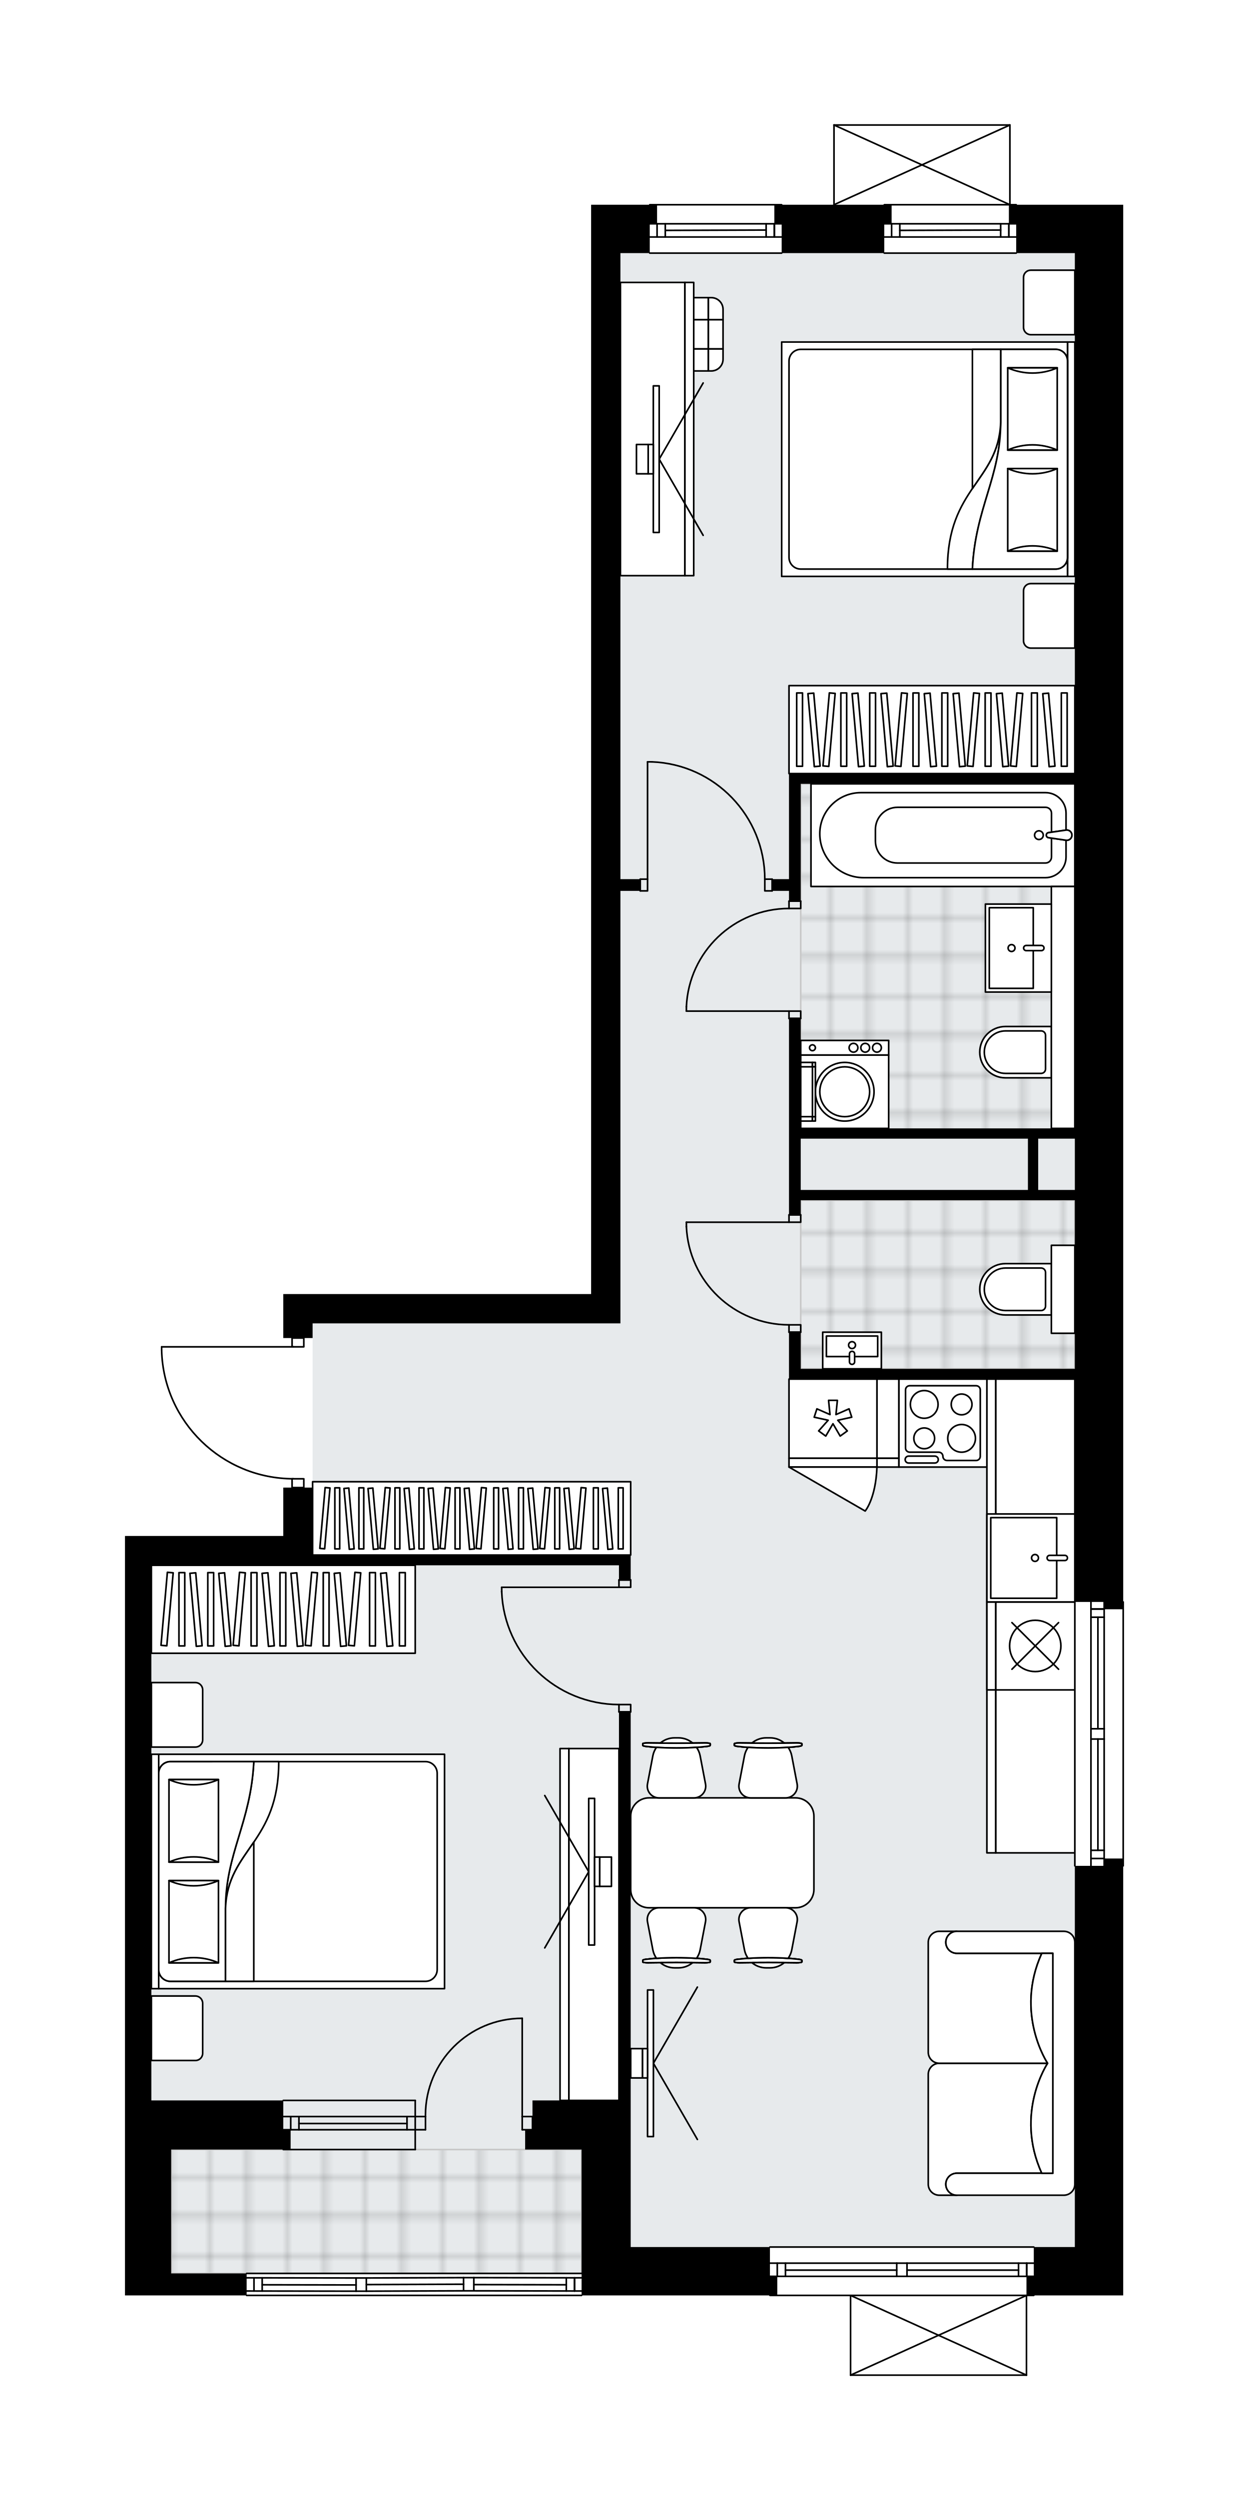 <svg xmlns="http://www.w3.org/2000/svg" xmlns:xlink="http://www.w3.org/1999/xlink" height="2000px" id="Layer_1" style="enable-background:new 0 0 999.34 2000;" version="1.1" viewBox="0 0 999.34 2000" width="999.34px" x="0px" y="0px" xml:space="preserve">
<style type="text/css">
	.st0{fill:none;}
	.st1{opacity:0.25;fill:none;stroke:#070606;stroke-width:0.4;stroke-miterlimit:10;}
	.st2{fill:#FFFFFF;}
	.st3{fill:#E7EAEC;}
	.st4{fill:url(#SVGID_1_);stroke:#C8C8C8;stroke-width:1.3;stroke-miterlimit:10;}
	
		.st5{fill:url(#SVGID_00000083088499059255431430000008465899209523970441_);stroke:#C8C8C8;stroke-width:1.3;stroke-miterlimit:10;}
	
		.st6{fill:url(#SVGID_00000163035576998077969600000004285610007360998063_);stroke:#C8C8C8;stroke-width:1.3;stroke-miterlimit:10;}
	.st7{fill:none;stroke:#000000;stroke-width:1.3;stroke-linecap:round;stroke-linejoin:round;stroke-miterlimit:10;}
	.st8{fill:#FFFFFF;stroke:#000000;stroke-width:1.3;stroke-linecap:round;stroke-linejoin:round;stroke-miterlimit:10;}
	.st9{fill:none;stroke:#000000;stroke-width:1.3;stroke-linecap:round;stroke-linejoin:round;}
	
		.st10{fill:none;stroke:#000000;stroke-width:1.3;stroke-linecap:round;stroke-linejoin:round;stroke-dasharray:9.868,9.868,0,0,0,0;}
	
		.st11{fill:none;stroke:#000000;stroke-width:1.3;stroke-linecap:round;stroke-linejoin:round;stroke-dasharray:10.312,10.312,0,0,0,0;}
	
		.st12{fill:none;stroke:#000000;stroke-width:1.3;stroke-linecap:round;stroke-linejoin:round;stroke-dasharray:10.606,10.606,0,0,0,0;}
	.st13{font-family:'Arial-BoldMT';}
	.st14{font-size:61.471px;}
	.st15{font-size:52.014px;}
	.st16{font-family:'ArialMT';}
	.st17{font-size:40px;}
</style>
<pattern height="14.57" id="New_Pattern_Swatch_2" patternUnits="userSpaceOnUse" style="overflow:visible;" viewBox="7.49 -22.06 14.57 14.57" width="14.57" x="-500.02" y="-0.08">
	<g>
		<rect class="st0" height="14.57" width="14.57" x="7.49" y="-22.06" />
		<g>
			<rect class="st1" height="7.29" width="7.29" x="14.77" y="-7.49" />
		</g>
		<g>
			<rect class="st1" height="7.29" width="7.29" x="0.2" y="-7.49" />
		</g>
		<g>
			<rect class="st1" height="7.29" width="7.29" x="22.06" y="-14.77" />
		</g>
		<g>
			<rect class="st1" height="7.29" width="7.29" x="7.49" y="-14.77" />
			<rect class="st1" height="7.29" width="7.29" x="14.77" y="-22.06" />
		</g>
		<g>
			<rect class="st1" height="7.29" width="7.29" x="0.2" y="-22.06" />
		</g>
		<g>
			<rect class="st1" height="7.29" width="7.29" x="22.06" y="-29.35" />
		</g>
		<g>
			<rect class="st1" height="7.29" width="7.29" x="7.49" y="-29.35" />
		</g>
	</g>
</pattern>
<path class="st2" d="M899.34,1281.48v211.11c0,0.36-0.29,0.65-0.65,0.65v304.28v38.7H827.8  c0,0.36-0.29,0.65-0.65,0.65h-5.21V1900c0,0,0,0.01,0,0.01c0,0.04-0.02,0.07-0.02,0.11c-0.01,0.05-0.01,0.1-0.03,0.15  c0,0,0,0,0,0.01c0,0.01-0.01,0.01-0.01,0.01c-0.05,0.1-0.12,0.17-0.2,0.23c-0.02,0.02-0.04,0.03-0.06,0.04  c-0.09,0.05-0.2,0.09-0.31,0.09H680.55c-0.12,0-0.22-0.04-0.31-0.09c-0.02-0.01-0.04-0.03-0.06-0.04c-0.08-0.06-0.16-0.14-0.2-0.23  c0-0.01-0.01-0.01-0.01-0.01c0,0,0,0,0-0.01c-0.02-0.04-0.02-0.1-0.03-0.15c-0.01-0.04-0.02-0.07-0.02-0.11c0,0,0-0.01,0-0.01  v-63.13h-63.86c-0.36,0-0.65-0.29-0.65-0.65H465.98c0,0.36-0.29,0.65-0.65,0.65H197.34c-0.36,0-0.65-0.29-0.65-0.65h-59.75H100  v-36.36v-119.63v-182.96v-245.12v-23.46h126.66V1190h6.39v-6.41c-27.11-0.46-52.68-11.07-72.18-30  c-19.94-19.36-31.37-45.31-32.19-73.09c0,0,0-0.01,0-0.01c0,0,0-0.01,0-0.01v-3.07c0-0.36,0.29-0.65,0.65-0.65h103.72v-6.39h-6.39  v-11.73v-23.46h246.29V319.76V202.48v-38.7h46.26v0c0-0.36,0.29-0.65,0.65-0.65h105.55c0.36,0,0.65,0.29,0.65,0.65v0h40.57v0V100  c0,0,0-0.01,0-0.01c0-0.04,0.01-0.07,0.02-0.11c0.01-0.05,0.01-0.1,0.03-0.15c0,0,0,0,0-0.01c0.01-0.02,0.03-0.04,0.04-0.06  c0.03-0.05,0.06-0.1,0.1-0.14c0.03-0.03,0.06-0.04,0.09-0.06c0.04-0.03,0.07-0.06,0.12-0.07c0.04-0.02,0.08-0.02,0.13-0.03  c0.04-0.01,0.07-0.02,0.11-0.02h140.74c0.04,0,0.07,0.01,0.1,0.02c0.05,0.01,0.09,0.01,0.14,0.03c0.04,0.02,0.08,0.05,0.12,0.07  c0.03,0.02,0.06,0.04,0.09,0.06c0.04,0.04,0.07,0.09,0.1,0.14c0.01,0.02,0.03,0.03,0.04,0.06c0,0,0,0,0,0.01  c0.02,0.05,0.02,0.1,0.03,0.15c0.01,0.04,0.02,0.07,0.02,0.11c0,0,0,0.01,0,0.01v63.13h4.39c0.36,0,0.65,0.29,0.65,0.65v0h46.26  h38.7v1117.05C899.05,1280.83,899.34,1281.12,899.34,1281.48z" id="background" />
<g id="floor">
	<polygon class="st3" points="496.41,202.48 496.41,1058.64 250.12,1058.64 250.12,1252.16 121.11,1252.16 121.11,1797.52    121.11,1818.63 504.62,1818.63 504.62,1797.52 859.99,1797.52 859.99,1252.16 859.99,1058.64 859.99,202.48  " />
	<pattern id="SVGID_1_" patternTransform="matrix(4.138 0 0 4.198 20764.793 16760.727)" xlink:href="#New_Pattern_Swatch_2">
	</pattern>
	<rect class="st4" height="99.1" width="328.39" x="136.94" y="1719.53" />
	
		<pattern id="SVGID_00000130632683774182204780000002226338398057119415_" patternTransform="matrix(4.138 0 0 4.198 20764.793 16760.727)" xlink:href="#New_Pattern_Swatch_2">
	</pattern>
	
		<rect height="281.48" style="fill:url(#SVGID_00000130632683774182204780000002226338398057119415_);stroke:#C8C8C8;stroke-width:1.3;stroke-miterlimit:10;" width="219.32" x="640.67" y="627.04" />
	
		<pattern id="SVGID_00000157305261979573529930000001364818136356729226_" patternTransform="matrix(4.138 0 0 4.198 20764.793 16760.727)" xlink:href="#New_Pattern_Swatch_2">
	</pattern>
	
		<rect height="134.87" style="fill:url(#SVGID_00000157305261979573529930000001364818136356729226_);stroke:#C8C8C8;stroke-width:1.3;stroke-miterlimit:10;" width="219.32" x="640.67" y="960.12" />
	<g id="LWPOLYLINE_00000061448800215455216320000016255297307538596015_">
		<rect class="st7" height="5.86" width="9.38" x="631.29" y="971.85" />
	</g>
	<g id="LWPOLYLINE_00000115507723726867603510000013135271974487609239_">
		<rect class="st7" height="5.86" width="9.38" x="631.29" y="1059.81" />
	</g>
	<g id="LINE_00000031170055496027085600000003380569574800194750_">
		<line class="st7" x1="631.29" x2="640.67" y1="971.85" y2="971.85" />
	</g>
	<g id="LINE_00000038396741839204880780000001219491294036248738_">
		<line class="st7" x1="631.29" x2="640.67" y1="1065.68" y2="1065.68" />
	</g>
	<g id="LINE_00000036237447956745753070000018272351965783180446_">
		<line class="st7" x1="631.29" x2="549.19" y1="977.72" y2="977.72" />
	</g>
	<g id="ARC_00000116234284287130031030000000563391741283795592_">
		<path class="st7" d="M631.29,1059.81c-43.97-0.03-80.14-34.65-82.1-78.58" />
	</g>
	<g id="LINE_00000095307751931411530850000002655994211325687214_">
		<line class="st7" x1="549.19" x2="549.19" y1="977.72" y2="981.23" />
	</g>
	<g id="LWPOLYLINE_00000139991006682386782560000008038360329978745760_">
		<rect class="st7" height="5.86" width="9.38" x="631.29" y="808.83" />
	</g>
	<g id="LWPOLYLINE_00000170989539311830666530000018419178228487169198_">
		<rect class="st7" height="5.86" width="9.38" x="631.29" y="720.87" />
	</g>
	<g id="LINE_00000170245734716769444320000013804323792858509994_">
		<line class="st7" x1="631.29" x2="640.67" y1="814.69" y2="814.69" />
	</g>
	<g id="LINE_00000157275127854457320240000003596209895115752085_">
		<line class="st7" x1="631.29" x2="640.67" y1="720.87" y2="720.87" />
	</g>
	<g id="LINE_00000134951645187787561860000008071134447004722850_">
		<line class="st7" x1="631.29" x2="549.19" y1="808.83" y2="808.83" />
	</g>
	<g id="ARC_00000086674172681747040630000000547905347653469833_">
		<path class="st7" d="M549.19,805.31c1.95-43.93,38.12-78.55,82.1-78.58" />
	</g>
	<g id="LINE_00000092458297315631116810000010749892452102628243_">
		<line class="st7" x1="549.19" x2="549.19" y1="808.83" y2="805.31" />
	</g>
	<g id="LWPOLYLINE_00000083796177608894641620000004195000933116378301_">
		<rect class="st7" height="9.38" width="5.86" x="512.25" y="703.28" />
	</g>
	<g id="LWPOLYLINE_00000155859685249007431680000011249102082199092415_">
		<rect class="st7" height="9.38" width="5.86" x="611.94" y="703.28" />
	</g>
	<g id="LINE_00000101823369702106460090000008583273655182899126_">
		<line class="st7" x1="512.25" x2="512.25" y1="703.28" y2="712.66" />
	</g>
	<g id="LINE_00000009557240201865401040000004894226776271403948_">
		<line class="st7" x1="617.8" x2="617.8" y1="703.28" y2="712.66" />
	</g>
	<g id="LINE_00000062893000450359978530000016056390719259391907_">
		<line class="st7" x1="518.11" x2="518.11" y1="703.28" y2="609.45" />
	</g>
	<g id="LINE_00000004521973624124325370000005201005590731893681_">
		<line class="st7" x1="521.63" x2="518.11" y1="609.45" y2="609.45" />
	</g>
	<g id="ARC_00000028307879734264675670000000875570279384276115_">
		<path class="st7" d="M521.63,609.45c50.41,1.95,90.28,43.38,90.31,93.83" />
	</g>
	<g id="LWPOLYLINE_00000154397835227064401520000011648757735724253603_">
		<rect class="st7" height="5.86" width="9.38" x="495.24" y="1263.88" />
	</g>
	<g id="LWPOLYLINE_00000096037930835097242090000011404181170895303058_">
		<rect class="st7" height="5.86" width="9.38" x="495.24" y="1363.57" />
	</g>
	<g id="LINE_00000033357407280130716390000018262434841629841542_">
		<line class="st7" x1="495.24" x2="504.62" y1="1263.88" y2="1263.88" />
	</g>
	<g id="LINE_00000061445939808861724300000015543296674920292746_">
		<line class="st7" x1="495.24" x2="504.62" y1="1369.44" y2="1369.44" />
	</g>
	<g id="LINE_00000098203894802701562730000009147522571282213541_">
		<line class="st7" x1="495.24" x2="401.42" y1="1269.75" y2="1269.75" />
	</g>
	<g id="LINE_00000114034599409722170370000004619528394529971348_">
		<line class="st7" x1="401.42" x2="401.42" y1="1273.27" y2="1269.75" />
	</g>
	<g id="ARC_00000018221119315997162500000012586044295870618797_">
		<path class="st7" d="M495.24,1363.57c-50.45-0.03-91.87-39.89-93.83-90.31" />
	</g>
	<g id="LWPOLYLINE_00000142158080710338100670000017717489730460884120_">
		<rect class="st7" height="7.04" width="9.38" x="233.7" y="1182.96" />
	</g>
	<g id="LWPOLYLINE_00000164482842519649001020000010802805927625486265_">
		<rect class="st7" height="7.04" width="9.38" x="233.7" y="1070.37" />
	</g>
	<g id="LWPOLYLINE_00000133503844432515608830000015762793028385336506_">
		<path class="st7" d="M129.33,1080.48c1.69,57.08,48.45,102.48,105.55,102.48" />
	</g>
	<g id="LINE_00000102536269149849282210000003961424147644028314_">
		<line class="st7" x1="234.89" x2="129.33" y1="1077.41" y2="1077.41" />
	</g>
	<g id="LINE_00000154403818336944520170000012371013316367269518_">
		<line class="st7" x1="129.33" x2="129.33" y1="1077.41" y2="1080.48" />
	</g>
	<g id="ARC_00000016053654219129732970000016176674160981436347_">
		<path class="st7" d="M340.43,1693.14c-0.01-0.38-0.01-0.77-0.01-1.15c0-42.76,34.66-77.42,77.41-77.43" />
	</g>
	<g id="LINE_00000182511950406648586180000016841604762215661459_">
		<line class="st7" x1="417.83" x2="417.83" y1="1693.14" y2="1614.56" />
	</g>
	<g id="LINE_00000113317935754242375290000013564685691638448801_">
		<line class="st7" x1="332.22" x2="340.43" y1="1693.14" y2="1693.14" />
	</g>
	<g id="LINE_00000118368584272617268970000009946340394535570360_">
		<line class="st7" x1="340.43" x2="340.43" y1="1693.14" y2="1703.69" />
	</g>
	<g id="LINE_00000080172742616395774930000016917213483847168946_">
		<line class="st7" x1="340.43" x2="332.22" y1="1703.69" y2="1703.69" />
	</g>
	<g id="LINE_00000089545310028256393020000004458975348514594730_">
		<line class="st7" x1="426.04" x2="417.83" y1="1703.69" y2="1703.69" />
	</g>
	<g id="LINE_00000142164901299348911320000002259732228534730906_">
		<line class="st7" x1="417.83" x2="417.83" y1="1703.69" y2="1693.14" />
	</g>
	<g id="LINE_00000042694425888837691200000003007124875466558639_">
		<line class="st7" x1="417.83" x2="426.04" y1="1693.14" y2="1693.14" />
	</g>
	<g id="LINE_00000099634707585572841270000018240827210251623814_">
		<line class="st7" x1="426.04" x2="426.04" y1="1703.69" y2="1693.14" />
	</g>
	<g id="LINE_00000001632486774986769420000002208100743844290194_">
		<line class="st7" x1="332.22" x2="226.66" y1="1693.14" y2="1693.14" />
	</g>
	<g id="LINE_00000027604460027087957970000012308995047665913990_">
		<line class="st7" x1="332.22" x2="226.66" y1="1703.69" y2="1703.69" />
	</g>
	<g id="LINE_00000163769731272285038030000015008771355747613083_">
		<line class="st7" x1="325.65" x2="239.18" y1="1698.7" y2="1698.7" />
	</g>
	<g id="LINE_00000132809316002201907350000007681803949190492338_">
		<line class="st7" x1="232.61" x2="232.61" y1="1693.14" y2="1703.69" />
	</g>
	<g id="LINE_00000173852675484302109780000001240423300506736063_">
		<line class="st7" x1="325.65" x2="325.65" y1="1693.14" y2="1703.69" />
	</g>
	<g id="LINE_00000095299237872100669560000008229248418418950310_">
		<line class="st7" x1="332.22" x2="226.66" y1="1680.24" y2="1680.24" />
	</g>
	<g id="LINE_00000004540040938885530530000009539944828812231071_">
		<line class="st7" x1="226.66" x2="332.22" y1="1719.53" y2="1719.53" />
	</g>
	<g id="LINE_00000085218614748590894980000002660269921334313913_">
		<line class="st7" x1="239.18" x2="239.18" y1="1693.13" y2="1703.69" />
	</g>
	<g id="LINE_00000067921351520403409760000010746251540983937671_">
		<line class="st7" x1="332.22" x2="332.22" y1="1680.24" y2="1719.53" />
	</g>
	<g id="LINE_00000136371129290320322030000016771412510508776324_">
		<line class="st7" x1="465.33" x2="197.34" y1="1836.22" y2="1836.22" />
	</g>
	<g id="LINE_00000152944724577803644860000002217040535229498006_">
		<line class="st7" x1="459.68" x2="459.68" y1="1832.7" y2="1822.15" />
	</g>
	<g id="LINE_00000132045771799575731080000007262978844086963077_">
		<line class="st7" x1="203.21" x2="203.21" y1="1832.7" y2="1822.15" />
	</g>
	<g id="LINE_00000070816201657651491320000016020899704032596139_">
		<line class="st7" x1="379.11" x2="453.11" y1="1827.57" y2="1827.72" />
	</g>
	<g id="LINE_00000038399615367753284600000014027199691418678660_">
		<line class="st7" x1="209.78" x2="284.9" y1="1827.72" y2="1827.86" />
	</g>
	<g id="LINE_00000046312267765557425450000012780628844029023672_">
		<line class="st7" x1="209.78" x2="209.78" y1="1822.15" y2="1832.7" />
	</g>
	<g id="LINE_00000036213552106033107750000013911758785914051006_">
		<line class="st7" x1="459.68" x2="459.68" y1="1832.7" y2="1822.15" />
	</g>
	<g id="LINE_00000076574932404714396880000000709433742391870854_">
		<line class="st7" x1="453.11" x2="453.11" y1="1822.15" y2="1832.7" />
	</g>
	<g id="LINE_00000132798626149252730000000012489357231730632076_">
		<line class="st7" x1="370.9" x2="370.9" y1="1832.55" y2="1822" />
	</g>
	<g id="LINE_00000150085781948325252120000001176712093225645188_">
		<line class="st7" x1="370.9" x2="379.11" y1="1822" y2="1822" />
	</g>
	<g id="LINE_00000031912953699126032610000004298680315869151369_">
		<line class="st7" x1="379.11" x2="379.11" y1="1822" y2="1832.55" />
	</g>
	<g id="LINE_00000001651287369280258560000002424002971446924222_">
		<line class="st7" x1="379.11" x2="370.9" y1="1832.55" y2="1832.55" />
	</g>
	<g id="LINE_00000026879245783273771730000014405442616769485243_">
		<line class="st7" x1="197.34" x2="465.33" y1="1818.63" y2="1818.63" />
	</g>
	<g id="LINE_00000114045530645752283080000014875000307731592852_">
		<line class="st7" x1="284.9" x2="284.9" y1="1832.84" y2="1822.28" />
	</g>
	<g id="LINE_00000050649807534941969060000015709355251191057075_">
		<line class="st7" x1="284.9" x2="293.11" y1="1822.28" y2="1822.28" />
	</g>
	<g id="LINE_00000167379365408881435390000015717436511768208263_">
		<line class="st7" x1="293.11" x2="293.11" y1="1822.28" y2="1832.84" />
	</g>
	<g id="LINE_00000017498753528900148230000012329071070153770937_">
		<line class="st7" x1="293.11" x2="284.9" y1="1832.84" y2="1832.84" />
	</g>
	<g id="LINE_00000098179317675852178170000008446741491597707686_">
		<line class="st7" x1="293.11" x2="370.9" y1="1827.56" y2="1827.27" />
	</g>
	<g id="LWPOLYLINE_00000060751852884221913210000006942980196298894475_">
		<line class="st7" x1="284.9" x2="197.34" y1="1832.84" y2="1832.7" />
	</g>
	<g id="LWPOLYLINE_00000134934143640153659510000000496722185393585815_">
		<line class="st7" x1="293.11" x2="370.9" y1="1832.84" y2="1832.55" />
	</g>
	<g id="LWPOLYLINE_00000084511989135372237550000008817053690336433596_">
		<line class="st7" x1="379.11" x2="465.33" y1="1832.55" y2="1832.7" />
	</g>
	<g id="LWPOLYLINE_00000013883150840993576860000000808593803361837977_">
		<line class="st7" x1="284.9" x2="197.34" y1="1822.28" y2="1822.15" />
	</g>
	<g id="LWPOLYLINE_00000022524857927462831460000010508950915629719221_">
		<line class="st7" x1="293.11" x2="370.9" y1="1822.28" y2="1822" />
	</g>
	<g id="LWPOLYLINE_00000088819440727510875250000018223111837360287908_">
		<line class="st7" x1="379.11" x2="465.33" y1="1822" y2="1822.15" />
	</g>
	<g id="LINE_00000124134132013096477660000002300797246239102101_">
		<line class="st7" x1="827.15" x2="616.04" y1="1836.22" y2="1836.22" />
	</g>
	<g id="LINE_00000137115624990311816860000007335982864352743063_">
		<line class="st7" x1="616.04" x2="717.49" y1="1810.42" y2="1810.42" />
	</g>
	<g id="LINE_00000147207861419544534560000000169364826530718857_">
		<line class="st7" x1="725.7" x2="827.15" y1="1810.42" y2="1810.42" />
	</g>
	<g id="LINE_00000009559151763737256660000012314094101202527662_">
		<line class="st7" x1="821.5" x2="821.5" y1="1820.98" y2="1810.42" />
	</g>
	<g id="LINE_00000126293303171835131440000008987617091006143673_">
		<line class="st7" x1="621.91" x2="621.91" y1="1820.98" y2="1810.42" />
	</g>
	<g id="LINE_00000135664552299744477450000016145745683037187973_">
		<line class="st7" x1="616.04" x2="717.49" y1="1820.98" y2="1820.98" />
	</g>
	<g id="LINE_00000054960784501900737380000015363261788629825949_">
		<line class="st7" x1="725.7" x2="827.15" y1="1820.98" y2="1820.98" />
	</g>
	<g id="LINE_00000145024989523736885060000000243594711060607638_">
		<line class="st7" x1="725.7" x2="814.93" y1="1815.99" y2="1815.99" />
	</g>
	<g id="LINE_00000092431364132895587520000008607965887315113092_">
		<line class="st7" x1="628.47" x2="717.49" y1="1815.99" y2="1815.99" />
	</g>
	<g id="LINE_00000078016109984055895500000006944287161145444496_">
		<line class="st7" x1="628.47" x2="628.47" y1="1810.42" y2="1820.98" />
	</g>
	<g id="LINE_00000049217054819397749680000010992988731907154323_">
		<line class="st7" x1="821.5" x2="821.5" y1="1820.98" y2="1810.42" />
	</g>
	<g id="LINE_00000129885291597558627500000017510598570134495403_">
		<line class="st7" x1="814.93" x2="814.93" y1="1810.42" y2="1820.98" />
	</g>
	<g id="LINE_00000168085436198803368070000007342157334716766122_">
		<line class="st7" x1="717.49" x2="717.49" y1="1820.98" y2="1810.42" />
	</g>
	<g id="LINE_00000086679206176456990120000002056618463885398919_">
		<line class="st7" x1="717.49" x2="725.7" y1="1810.42" y2="1810.42" />
	</g>
	<g id="LINE_00000004529911851458450620000013256741688590351535_">
		<line class="st7" x1="725.7" x2="725.7" y1="1810.42" y2="1820.98" />
	</g>
	<g id="LINE_00000168093566009345756840000014351746110557475501_">
		<line class="st7" x1="725.7" x2="717.49" y1="1820.98" y2="1820.98" />
	</g>
	<g id="LINE_00000171688740569447320960000016891460007963398565_">
		<line class="st7" x1="616.04" x2="827.15" y1="1797.52" y2="1797.52" />
	</g>
	<g id="LINE_00000055665589580296182690000001578055159987712403_">
		<line class="st7" x1="625.42" x2="519.87" y1="163.78" y2="163.78" />
	</g>
	<g id="LINE_00000090975265523586272250000001259975357370873513_">
		<line class="st7" x1="519.87" x2="625.42" y1="189.58" y2="189.58" />
	</g>
	<g id="LINE_00000181064408830450231480000018121467512168741543_">
		<line class="st7" x1="619.56" x2="619.56" y1="179.02" y2="189.58" />
	</g>
	<g id="LINE_00000065066586470690259060000015922169153463130250_">
		<line class="st7" x1="525.73" x2="525.73" y1="179.02" y2="189.58" />
	</g>
	<g id="LINE_00000079458788323049451930000016205557768206268596_">
		<line class="st7" x1="519.87" x2="625.42" y1="179.02" y2="179.02" />
	</g>
	<g id="LINE_00000000206552530856159150000000050269145776649096_">
		<line class="st7" x1="532.3" x2="612.99" y1="184.3" y2="184.01" />
	</g>
	<g id="LINE_00000119817644967631734030000013989175040585379722_">
		<line class="st7" x1="532.3" x2="532.3" y1="189.58" y2="179.02" />
	</g>
	<g id="LINE_00000147900110908215155080000013190031837070374822_">
		<line class="st7" x1="619.56" x2="619.56" y1="179.02" y2="189.58" />
	</g>
	<g id="LINE_00000158739799476266885990000010752734331688897976_">
		<line class="st7" x1="612.99" x2="612.99" y1="189.58" y2="179.02" />
	</g>
	<g id="LINE_00000140735921459812306460000010515888814593937551_">
		<line class="st7" x1="519.87" x2="625.42" y1="202.48" y2="202.48" />
	</g>
	<g id="LINE_00000020368539074402696440000003978159015929149839_">
		<line class="st7" x1="813.08" x2="707.52" y1="163.78" y2="163.78" />
	</g>
	<g id="LINE_00000124855010214170810280000001124860649576999810_">
		<line class="st7" x1="707.52" x2="813.08" y1="189.58" y2="189.58" />
	</g>
	<g id="LINE_00000103237925590053669190000003120291841438847402_">
		<line class="st7" x1="807.21" x2="807.21" y1="179.02" y2="189.58" />
	</g>
	<g id="LINE_00000038412028421832872530000004097057328601509787_">
		<line class="st7" x1="713.39" x2="713.39" y1="179.02" y2="189.58" />
	</g>
	<g id="LINE_00000147197677778986226670000001010647091778661031_">
		<line class="st7" x1="707.52" x2="813.08" y1="179.02" y2="179.02" />
	</g>
	<g id="LINE_00000144332408840689245150000000941133401706168737_">
		<line class="st7" x1="719.95" x2="800.64" y1="184.3" y2="184.01" />
	</g>
	<g id="LINE_00000073710641801345445660000011708621660159245499_">
		<line class="st7" x1="719.95" x2="719.95" y1="189.58" y2="179.02" />
	</g>
	<g id="LINE_00000110430266971936725930000011874220843734088636_">
		<line class="st7" x1="807.21" x2="807.21" y1="179.02" y2="189.58" />
	</g>
	<g id="LINE_00000168821832461786278170000001704394132810409147_">
		<line class="st7" x1="800.64" x2="800.64" y1="189.58" y2="179.02" />
	</g>
	<g id="LINE_00000073686712374810337140000004076449102141604791_">
		<line class="st7" x1="707.52" x2="813.08" y1="202.48" y2="202.48" />
	</g>
	<g id="LINE_00000051360155128562706780000003960380986340864698_">
		<line class="st7" x1="898.69" x2="898.69" y1="1281.48" y2="1492.59" />
	</g>
	<g id="LINE_00000179640682210967773660000011231329599152145057_">
		<line class="st7" x1="872.89" x2="872.89" y1="1492.59" y2="1391.14" />
	</g>
	<g id="LINE_00000037657594034708745660000016831594590427284608_">
		<line class="st7" x1="872.89" x2="872.89" y1="1382.93" y2="1281.48" />
	</g>
	<g id="LINE_00000156566593891629144480000015519345718558357382_">
		<line class="st7" x1="883.45" x2="872.89" y1="1287.13" y2="1287.13" />
	</g>
	<g id="LINE_00000011710772356999137100000005419827148271619979_">
		<line class="st7" x1="883.45" x2="872.89" y1="1486.72" y2="1486.72" />
	</g>
	<g id="LINE_00000150084720127355849270000016637976982567810195_">
		<line class="st7" x1="883.45" x2="883.45" y1="1492.59" y2="1391.14" />
	</g>
	<g id="LINE_00000031208152644558918430000005240240999529940101_">
		<line class="st7" x1="883.45" x2="883.45" y1="1382.93" y2="1281.48" />
	</g>
	<g id="LINE_00000039831367672967073410000016460145218863602830_">
		<line class="st7" x1="878.46" x2="878.46" y1="1382.93" y2="1293.7" />
	</g>
	<g id="LINE_00000122721769096650659380000005296723268289651628_">
		<line class="st7" x1="878.46" x2="878.46" y1="1480.15" y2="1391.14" />
	</g>
	<g id="LINE_00000077322569447127238030000015511357723243217798_">
		<line class="st7" x1="872.89" x2="883.45" y1="1480.15" y2="1480.15" />
	</g>
	<g id="LINE_00000044145033232121244640000001976400999588511656_">
		<line class="st7" x1="883.45" x2="872.89" y1="1287.13" y2="1287.13" />
	</g>
	<g id="LINE_00000030484210857029638520000000433371853083525000_">
		<line class="st7" x1="872.89" x2="883.45" y1="1293.7" y2="1293.7" />
	</g>
	<g id="LINE_00000049189295741162086580000002750472209550084248_">
		<line class="st7" x1="883.45" x2="872.89" y1="1391.14" y2="1391.14" />
	</g>
	<g id="LINE_00000105414826408963199320000010369526269501541808_">
		<line class="st7" x1="872.89" x2="872.89" y1="1391.14" y2="1382.93" />
	</g>
	<g id="LINE_00000000222026391417959050000014999523344994216588_">
		<line class="st7" x1="872.89" x2="883.45" y1="1382.93" y2="1382.93" />
	</g>
	<g id="LINE_00000165205575039847585260000015973216962272577971_">
		<line class="st7" x1="883.45" x2="883.45" y1="1382.93" y2="1391.14" />
	</g>
	<g id="LINE_00000113321612594963976260000006961216301850574224_">
		<line class="st7" x1="859.99" x2="859.99" y1="1492.59" y2="1281.48" />
	</g>
	<g id="LINE_00000135678513354566022620000015240737920567479175_">
		<line class="st7" x1="821.29" x2="680.55" y1="1900" y2="1900" />
	</g>
	<g id="LINE_00000093898429231929752870000013271324273696732037_">
		<line class="st7" x1="680.55" x2="680.55" y1="1900" y2="1836.22" />
	</g>
	<g id="LINE_00000129193860352261709450000010378319466378139567_">
		<line class="st7" x1="821.29" x2="821.29" y1="1836.22" y2="1900" />
	</g>
	<g id="LWPOLYLINE_00000091721328395366940350000004324473635183720334_">
		<line class="st7" x1="680.55" x2="821.29" y1="1836.22" y2="1900" />
	</g>
	<g id="LWPOLYLINE_00000140734453725103620420000011157707529473087628_">
		<line class="st7" x1="821.29" x2="680.55" y1="1836.22" y2="1900" />
	</g>
	<g id="LINE_00000144302982504000290790000017003051727512068020_">
		<line class="st7" x1="667.29" x2="808.03" y1="100" y2="100" />
	</g>
	<g id="LINE_00000051354560519687760670000003825860396954631599_">
		<line class="st7" x1="808.03" x2="808.03" y1="100" y2="163.78" />
	</g>
	<g id="LINE_00000038406992221355417130000007053400526916945340_">
		<line class="st7" x1="667.29" x2="667.29" y1="163.78" y2="100" />
	</g>
	<g id="LWPOLYLINE_00000083801186834575559530000009118922152865623429_">
		<line class="st7" x1="808.03" x2="667.29" y1="163.78" y2="100" />
	</g>
	<g id="LWPOLYLINE_00000050624549307351358330000008341724100142356139_">
		<line class="st7" x1="667.29" x2="808.03" y1="163.78" y2="100" />
	</g>
	<g>
		<path d="M859.99,163.78h-46.91h-5.86v15.25h5.86v23.46h46.91v416.35h-228.7v8.21v76.23H617.8v9.38h13.49v8.21h9.38v-93.83h219.32    v275.61H640.67v-87.96h-9.38v157.16h9.38v-11.73h181.79h37.53V1095H640.67v-29.32h-9.38V1095v8.21h228.7v178.27h23.46v5.86h15.25    v-5.86V163.78H859.99z M640.67,951.91v-41.05h181.79v41.05H640.67z M859.99,951.91h-29.32v-41.05h29.32V951.91z" />
		<polygon points="616.04,1797.52 504.62,1797.52 504.62,1680.24 504.62,1369.44 495.24,1369.44 495.24,1680.24 465.33,1680.24     426.04,1680.24 426.04,1703.69 420.18,1703.69 420.18,1719.53 426.04,1719.53 465.33,1719.53 465.33,1797.52 465.33,1836.22     616.04,1836.22 621.91,1836.22 621.91,1820.98 616.04,1820.98   " />
		<polygon points="121.11,1252.16 226.66,1252.16 250.12,1252.16 495.24,1252.16 495.24,1263.88 504.62,1263.88 504.62,1252.16     504.62,1243.95 250.12,1243.95 250.12,1190 226.66,1190 226.66,1228.7 100,1228.7 100,1252.16 100,1497.28 100,1680.24     100,1799.86 100,1836.22 136.94,1836.22 197.34,1836.22 197.34,1818.63 136.94,1818.63 136.94,1799.86 136.94,1719.53     226.66,1719.53 232.53,1719.53 232.53,1703.69 226.66,1703.69 226.66,1680.24 136.94,1680.24 121.11,1680.24 121.11,1497.28   " />
		<polygon points="250.12,1058.64 472.96,1058.64 496.41,1058.64 496.41,712.66 512.25,712.66 512.25,703.28 496.41,703.28     496.41,319.76 496.41,202.48 519.87,202.48 519.87,179.02 525.73,179.02 525.73,163.78 519.87,163.78 472.96,163.78     472.96,202.48 472.96,319.76 472.96,1035.18 226.66,1035.18 226.66,1058.64 226.66,1070.37 250.12,1070.37   " />
		<polygon points="883.45,1492.59 859.99,1492.59 859.99,1797.52 827.15,1797.52 827.15,1820.98 821.29,1820.98 821.29,1836.22     827.15,1836.22 898.69,1836.22 898.69,1797.52 898.69,1492.59 898.69,1486.72 883.45,1486.72   " />
		<polygon points="625.42,202.48 707.52,202.48 707.52,179.02 713.39,179.02 713.39,163.78 619.56,163.78 619.56,179.02     625.42,179.02   " />
	</g>
</g>
<g id="mebel">
	<g>
		
			<rect class="st8" height="63.33" transform="matrix(-1.836970e-16 1 -1 -1.836970e-16 2121.023 464.383)" width="379" x="638.82" y="1261.04" />
		
			<rect class="st8" height="7.04" transform="matrix(-1.836970e-16 1 -1 -1.836970e-16 2085.839 499.567)" width="379" x="603.64" y="1289.18" />
	</g>
	<g>
		<path class="st8" d="M818.94,221.89v39.99c0,3.24,2.63,5.86,5.86,5.86h35.18v-51.6h-35.3    C821.52,216.14,818.94,218.71,818.94,221.89z" />
		<path class="st8" d="M818.94,472.61v39.99c0,3.24,2.63,5.86,5.86,5.86h35.18v-51.6h-35.3    C821.52,466.86,818.94,469.43,818.94,472.61z" />
		<g>
			
				<rect class="st8" height="5.86" transform="matrix(-1.836970e-16 1 -1 -1.836970e-16 1224.408 -489.705)" width="187.49" x="763.31" y="364.42" />
			
				<rect class="st8" height="228.7" transform="matrix(-1.836970e-16 1 -1 -1.836970e-16 1107.126 -372.423)" width="187.49" x="646.03" y="253" />
			<path class="st8" d="M854.12,288.85v157c0,5.18-4.2,9.38-9.38,9.38H640.67c-5.18,0-9.38-4.2-9.38-9.38v-157     c0-5.18,4.2-9.38,9.38-9.38h204.07C849.92,279.47,854.12,283.67,854.12,288.85z" />
			<path class="st8" d="M778.03,455.23c2.4-49.04,22.61-73.34,22.62-117.5c-1.6,47.25-42.65,52.29-42.57,117.5L778.03,455.23z" />
			<g>
				<path class="st8" d="M778.03,455.23c2.4-49.04,22.61-73.34,22.62-117.5l0-58.27h44.09c5.18,0,9.38,4.2,9.38,9.38v157      c0,5.18-4.2,9.38-9.38,9.38L778.03,455.23L778.03,455.23z" />
			</g>
			
				<rect class="st8" height="39.6" transform="matrix(-1.836970e-16 1 -1 -1.836970e-16 1153.24 -498.949)" width="65.8" x="793.2" y="307.34" />
			<path class="st8" d="M806.29,360.04c12.44-5.57,27.16-5.57,39.6,0H806.29z" />
			<path class="st8" d="M845.9,294.25c-12.44,5.57-27.16,5.57-39.6,0L845.9,294.25z" />
			
				<rect class="st8" height="39.6" transform="matrix(-1.836970e-16 1 -1 -1.836970e-16 1233.939 -418.25)" width="66.05" x="793.07" y="388.04" />
			<path class="st8" d="M806.29,440.87c12.44-5.59,27.16-5.59,39.6,0H806.29z" />
			<path class="st8" d="M845.9,374.82c-12.44,5.59-27.16,5.59-39.6,0H845.9z" />
			<g>
				<path class="st8" d="M800.66,337.74v-58.27h-22.62V390.8C788.71,375.03,799.84,361.9,800.66,337.74z" />
			</g>
		</g>
	</g>
	<g>
		<path class="st8" d="M162.16,1642.54v-39.99c0-3.24-2.63-5.86-5.86-5.86h-35.18v51.6h35.3    C159.58,1648.29,162.16,1645.72,162.16,1642.54z" />
		<path class="st8" d="M162.16,1391.82v-39.99c0-3.24-2.63-5.86-5.86-5.86h-35.18v51.6h35.3    C159.58,1397.57,162.16,1395,162.16,1391.82z" />
		<g>
			
				<rect class="st8" height="5.86" transform="matrix(4.503537e-11 -1 1 4.503537e-11 -1373.036 1621.121)" width="187.49" x="30.3" y="1494.15" />
			
				<rect class="st8" height="228.7" transform="matrix(4.495299e-11 -1 1 4.495299e-11 -1255.754 1738.403)" width="187.49" x="147.58" y="1382.73" />
			<path class="st8" d="M126.97,1575.58v-157c0-5.18,4.2-9.38,9.38-9.38h204.07c5.18,0,9.38,4.2,9.38,9.38v157     c0,5.18-4.2,9.38-9.38,9.38H136.36C131.18,1584.96,126.97,1580.76,126.97,1575.58z" />
			<path class="st8" d="M203.07,1409.2c-2.4,49.04-22.61,73.34-22.62,117.5c1.6-47.25,42.65-52.29,42.57-117.5L203.07,1409.2z" />
			<g>
				<path class="st8" d="M203.07,1409.2c-2.4,49.04-22.61,73.34-22.62,117.5l0,58.27h-44.09c-5.18,0-9.38-4.2-9.38-9.38v-157      c0-5.18,4.2-9.38,9.38-9.38L203.07,1409.2L203.07,1409.2z" />
			</g>
			
				<rect class="st8" height="39.6" transform="matrix(4.531226e-11 -1 1 4.531226e-11 -1382.28 1692.289)" width="65.8" x="122.11" y="1517.48" />
			<path class="st8" d="M174.81,1504.39c-12.44,5.57-27.16,5.57-39.6,0H174.81z" />
			<path class="st8" d="M135.2,1570.18c12.44-5.57,27.16-5.57,39.6,0H135.2z" />
			
				<rect class="st8" height="39.6" transform="matrix(4.512441e-11 -1 1 4.512441e-11 -1301.581 1611.59)" width="66.05" x="121.98" y="1436.78" />
			<path class="st8" d="M174.81,1423.56c-12.44,5.59-27.16,5.59-39.6,0H174.81z" />
			<path class="st8" d="M135.2,1489.61c12.44-5.59,27.16-5.59,39.6,0H135.2z" />
			<g>
				<path class="st8" d="M180.44,1526.69v58.27h22.62v-111.33C192.39,1489.4,181.26,1502.53,180.44,1526.69z" />
			</g>
		</g>
	</g>
	<g>
		<g>
			
				<rect class="st8" height="23.46" transform="matrix(4.552098e-11 -1 1 4.552098e-11 287.638 822.472)" width="23.46" x="543.33" y="255.69" />
			
				<rect class="st8" height="11.73" transform="matrix(4.490015e-11 -1 1 4.490015e-11 305.23 840.064)" width="23.46" x="560.92" y="261.55" />
			
				<rect class="st8" height="11.73" transform="matrix(4.552098e-11 -1 1 4.552098e-11 270.045 804.88)" width="23.46" x="525.73" y="261.55" />
			
				<rect class="st8" height="23.46" transform="matrix(-4.456365e-11 1 -1 -4.456365e-11 801.947 -308.162)" width="17.59" x="546.26" y="235.16" />
			<path class="st8" d="M578.51,255.69v-8.21c0-5.18-4.2-9.38-9.38-9.38h-2.35v17.59H578.51z" />
			<path class="st8" d="M543.33,255.69V238.1h-2.35c-5.18,0-9.38,4.2-9.38,9.38v8.21H543.33z" />
			
				<rect class="st8" height="23.46" transform="matrix(-4.446062e-11 1 -1 -4.446062e-11 842.996 -267.113)" width="17.59" x="546.26" y="276.21" />
			<path class="st8" d="M578.51,287.36v-8.21h-11.73v17.59h2.35C574.31,296.74,578.51,292.54,578.51,287.36z" />
			<path class="st8" d="M543.33,296.74v-17.59H531.6v8.21c0,5.18,4.2,9.38,9.38,9.38H543.33z" />
		</g>
		<g>
			
				<rect class="st8" height="51.6" transform="matrix(-2.027091e-10 1 -1 -2.027091e-10 865.435 -178.997)" width="234.56" x="404.93" y="317.42" />
			
				<rect class="st8" height="7.04" transform="matrix(-1.176243e-10 1 -1 -1.176243e-10 894.755 -208.317)" width="234.56" x="434.25" y="339.7" />
		</g>
		<g>
			<g>
				<g id="LINE_00000174591840332697903490000004163719083588946358_">
					<line class="st8" x1="527.42" x2="562.6" y1="367.3" y2="306.36" />
				</g>
				<g id="LINE_00000055686175789952049210000018366631768087786898_">
					<line class="st8" x1="527.42" x2="562.6" y1="367.3" y2="428.24" />
				</g>
			</g>
			
				<rect class="st8" height="117.28" transform="matrix(-1 -8.840452e-11 8.840452e-11 -1 1050.141 734.597)" width="4.69" x="522.72" y="308.66" />
			<rect class="st8" height="23.46" width="4.1" x="518.62" y="355.57" />
			
				<rect class="st8" height="23.46" transform="matrix(-1 -8.830726e-11 8.830726e-11 -1 1027.858 734.597)" width="9.38" x="509.24" y="355.57" />
		</g>
	</g>
	<g>
		<g>
			
				<rect class="st8" height="40.11" transform="matrix(1.312300e-10 -1 1 1.312300e-10 -1064.31 2014.685)" width="281.48" x="334.45" y="1519.44" />
			
				<rect class="st8" height="7.04" transform="matrix(9.802010e-11 -1 1 9.802010e-11 -1087.881 1991.114)" width="281.48" x="310.88" y="1535.98" />
		</g>
		<g>
			<g>
				<g id="LINE_00000160898867207722150660000011947188702143815588_">
					<line class="st8" x1="471.04" x2="435.86" y1="1497.28" y2="1558.22" />
				</g>
				<g id="LINE_00000181072722392010834840000011836850987031569049_">
					<line class="st8" x1="471.04" x2="435.86" y1="1497.28" y2="1436.33" />
				</g>
			</g>
			<rect class="st8" height="117.28" width="4.69" x="471.04" y="1438.63" />
			
				<rect class="st8" height="23.46" transform="matrix(-1 -9.172764e-11 9.172764e-11 -1 955.577 2994.552)" width="4.1" x="475.74" y="1485.55" />
			<rect class="st8" height="23.46" width="9.38" x="479.84" y="1485.55" />
		</g>
	</g>
	<g>
		
			<rect class="st8" height="211.11" transform="matrix(1.437344e-10 -1 1 1.437344e-10 -1060.676 1514.005)" width="70.37" x="191.48" y="1181.79" />
		<g>
			
				<rect class="st8" height="4.66" transform="matrix(1.352590e-10 -1 1 1.352590e-10 -1141.832 1432.849)" width="58.64" x="116.19" y="1285.01" />
			
				<rect class="st8" height="4.66" transform="matrix(1.347465e-10 -1 1 1.347465e-10 -1118.741 1455.941)" width="58.64" x="139.28" y="1285.01" />
			
				<rect class="st8" height="4.66" transform="matrix(1.350103e-10 -1 1 1.350103e-10 -1084.104 1490.578)" width="58.64" x="173.92" y="1285.01" />
			
				<rect class="st8" height="4.66" transform="matrix(1.347625e-10 -1 1 1.347625e-10 -1061.013 1513.669)" width="58.64" x="197.01" y="1285.01" />
			
				<rect class="st8" height="4.66" transform="matrix(1.344987e-10 -1 1 1.344987e-10 -1026.376 1548.306)" width="58.64" x="231.64" y="1285.01" />
			
				<rect class="st8" height="4.66" transform="matrix(0.087 -0.996 0.996 0.087 -1160.155 1308.595)" width="58.64" x="104.64" y="1285.01" />
			
				<rect class="st8" height="4.66" transform="matrix(0.087 -0.996 0.996 0.087 -1107.458 1366.103)" width="58.64" x="162.37" y="1285.01" />
			
				<rect class="st8" height="4.66" transform="matrix(0.087 -0.996 0.996 0.087 -1054.761 1423.612)" width="58.64" x="220.1" y="1285.01" />
			
				<rect class="st8" height="4.66" transform="matrix(-0.087 -0.996 0.996 -0.087 -1111.7 1555.996)" width="58.64" x="127.73" y="1285.01" />
			
				<rect class="st8" height="4.66" transform="matrix(-0.087 -0.996 0.996 -0.087 -1086.596 1579)" width="58.64" x="150.82" y="1285.01" />
			
				<rect class="st8" height="4.66" transform="matrix(-0.087 -0.996 0.996 -0.087 -1048.94 1613.505)" width="58.64" x="185.46" y="1285.01" />
			
				<rect class="st8" height="4.66" transform="matrix(-0.087 -0.996 0.996 -0.087 -1023.836 1636.508)" width="58.64" x="208.55" y="1285.01" />
			
				<rect class="st8" height="4.66" transform="matrix(0.087 -0.996 0.996 0.087 -1023.143 1458.117)" width="58.64" x="254.74" y="1285.01" />
			
				<rect class="st8" height="4.66" transform="matrix(-0.087 -0.996 0.996 -0.087 -986.181 1671.014)" width="58.64" x="243.19" y="1285.01" />
			
				<rect class="st8" height="4.66" transform="matrix(1.347625e-10 -1 1 1.347625e-10 -989.297 1585.385)" width="58.64" x="268.72" y="1285.01" />
			
				<rect class="st8" height="4.66" transform="matrix(1.347465e-10 -1 1 1.347465e-10 -965.428 1609.254)" width="58.64" x="292.59" y="1285.01" />
			
				<rect class="st8" height="4.66" transform="matrix(-0.087 -0.996 0.996 -0.087 -945.87 1707.951)" width="58.64" x="280.27" y="1285.01" />
		</g>
	</g>
	<g>
		
			<rect class="st8" height="228.7" transform="matrix(1.435148e-10 -1 1 1.435148e-10 161.991 1329.286)" width="70.37" x="710.45" y="469.3" />
		<g>
			
				<rect class="st8" height="4.66" transform="matrix(1.347465e-10 -1 1 1.347465e-10 91.459 1258.755)" width="58.64" x="645.79" y="581.32" />
			
				<rect class="st8" height="4.66" transform="matrix(1.347776e-10 -1 1 1.347776e-10 114.55 1281.846)" width="58.64" x="668.88" y="581.32" />
			
				<rect class="st8" height="4.66" transform="matrix(1.344987e-10 -1 1 1.344987e-10 149.187 1316.483)" width="58.64" x="703.51" y="581.32" />
			
				<rect class="st8" height="4.66" transform="matrix(1.347465e-10 -1 1 1.347465e-10 172.279 1339.574)" width="58.64" x="726.61" y="581.32" />
			
				<rect class="st8" height="4.66" transform="matrix(1.347465e-10 -1 1 1.347465e-10 206.916 1374.211)" width="58.64" x="761.24" y="581.32" />
			
				<rect class="st8" height="4.66" transform="matrix(0.087 -0.996 0.996 0.087 24.301 1193.816)" width="58.64" x="634.24" y="581.32" />
			
				<rect class="st8" height="4.66" transform="matrix(0.087 -0.996 0.996 0.087 76.998 1251.324)" width="58.64" x="691.97" y="581.32" />
			
				<rect class="st8" height="4.66" transform="matrix(0.087 -0.996 0.996 0.087 129.695 1308.833)" width="58.64" x="749.7" y="581.32" />
			
				<rect class="st8" height="4.66" transform="matrix(-0.087 -0.996 0.996 -0.087 165.071 1318.555)" width="58.64" x="657.33" y="581.32" />
			
				<rect class="st8" height="4.66" transform="matrix(-0.087 -0.996 0.996 -0.087 190.175 1341.559)" width="58.64" x="680.42" y="581.32" />
			
				<rect class="st8" height="4.66" transform="matrix(-0.087 -0.996 0.996 -0.087 227.831 1376.064)" width="58.64" x="715.06" y="581.32" />
			
				<rect class="st8" height="4.66" transform="matrix(-0.087 -0.996 0.996 -0.087 252.935 1399.068)" width="58.64" x="738.15" y="581.32" />
			
				<rect class="st8" height="4.66" transform="matrix(0.087 -0.996 0.996 0.087 161.313 1343.338)" width="58.64" x="784.33" y="581.32" />
			
				<rect class="st8" height="4.66" transform="matrix(-0.087 -0.996 0.996 -0.087 290.591 1433.573)" width="58.64" x="772.79" y="581.32" />
			
				<rect class="st8" height="4.66" transform="matrix(1.347776e-10 -1 1 1.347776e-10 56.118 1223.413)" width="58.64" x="610.44" y="581.32" />
			
				<rect class="st8" height="4.66" transform="matrix(-0.087 -0.996 0.996 -0.087 126.65 1283.348)" width="58.64" x="621.99" y="581.32" />
			
				<rect class="st8" height="4.66" transform="matrix(1.347776e-10 -1 1 1.347776e-10 243.995 1411.29)" width="58.64" x="798.32" y="581.32" />
			
				<rect class="st8" height="4.66" transform="matrix(1.347465e-10 -1 1 1.347465e-10 267.864 1435.159)" width="58.64" x="822.19" y="581.32" />
			
				<rect class="st8" height="4.66" transform="matrix(-0.087 -0.996 0.996 -0.087 330.901 1470.511)" width="58.64" x="809.87" y="581.32" />
		</g>
	</g>
	<g>
		
			<rect class="st8" height="254.5" transform="matrix(1.437422e-10 -1 1 1.437422e-10 -837.254 1591.998)" width="58.64" x="348.05" y="1087.37" />
		<g>
			
				<rect class="st8" height="3.88" transform="matrix(1.349144e-10 -1 1 1.349144e-10 -944.766 1484.486)" width="48.87" x="245.43" y="1212.68" />
			
				<rect class="st8" height="3.88" transform="matrix(1.345982e-10 -1 1 1.345982e-10 -925.523 1503.729)" width="48.87" x="264.67" y="1212.68" />
			
				<rect class="st8" height="3.88" transform="matrix(1.345982e-10 -1 1 1.345982e-10 -896.659 1532.593)" width="48.87" x="293.53" y="1212.68" />
			
				<rect class="st8" height="3.88" transform="matrix(1.349144e-10 -1 1 1.349144e-10 -877.416 1551.836)" width="48.87" x="312.78" y="1212.68" />
			
				<rect class="st8" height="3.88" transform="matrix(1.348957e-10 -1 1 1.348957e-10 -848.552 1580.7)" width="48.87" x="341.64" y="1212.68" />
			
				<rect class="st8" height="3.88" transform="matrix(0.087 -0.996 0.996 0.087 -972.446 1368.013)" width="48.87" x="235.81" y="1212.68" />
			
				<rect class="st8" height="3.88" transform="matrix(0.087 -0.996 0.996 0.087 -928.532 1415.937)" width="48.87" x="283.91" y="1212.68" />
			
				<rect class="st8" height="3.88" transform="matrix(0.087 -0.996 0.996 0.087 -884.618 1463.86)" width="48.87" x="332.02" y="1212.68" />
			
				<rect class="st8" height="3.88" transform="matrix(-0.087 -0.996 0.996 -0.087 -906.164 1598.906)" width="48.87" x="255.05" y="1212.68" />
			
				<rect class="st8" height="3.88" transform="matrix(-0.087 -0.996 0.996 -0.087 -885.244 1618.075)" width="48.87" x="274.29" y="1212.68" />
			
				<rect class="st8" height="3.88" transform="matrix(-0.087 -0.996 0.996 -0.087 -853.864 1646.829)" width="48.87" x="303.15" y="1212.68" />
			
				<rect class="st8" height="3.88" transform="matrix(-0.087 -0.996 0.996 -0.087 -832.944 1665.999)" width="48.87" x="322.4" y="1212.68" />
			
				<rect class="st8" height="3.88" transform="matrix(0.087 -0.996 0.996 0.087 -858.27 1492.615)" width="48.87" x="360.88" y="1212.68" />
			
				<rect class="st8" height="3.88" transform="matrix(-0.087 -0.996 0.996 -0.087 -801.564 1694.753)" width="48.87" x="351.26" y="1212.68" />
			
				<rect class="st8" height="3.88" transform="matrix(1.345982e-10 -1 1 1.345982e-10 -817.653 1611.599)" width="48.87" x="372.54" y="1212.68" />
			
				<rect class="st8" height="3.88" transform="matrix(1.349144e-10 -1 1 1.349144e-10 -797.762 1631.49)" width="48.87" x="392.43" y="1212.68" />
			
				<rect class="st8" height="3.88" transform="matrix(-0.087 -0.996 0.996 -0.087 -767.972 1725.535)" width="48.87" x="382.16" y="1212.68" />
			
				<rect class="st8" height="3.88" transform="matrix(1.345982e-10 -1 1 1.345982e-10 -768.788 1660.464)" width="48.87" x="421.4" y="1212.68" />
			
				<rect class="st8" height="3.88" transform="matrix(0.087 -0.996 0.996 0.087 -811.806 1543.321)" width="48.87" x="411.78" y="1212.68" />
			
				<rect class="st8" height="3.88" transform="matrix(-0.087 -0.996 0.996 -0.087 -746.229 1745.459)" width="48.87" x="402.16" y="1212.68" />
			
				<rect class="st8" height="3.88" transform="matrix(0.087 -0.996 0.996 0.087 -785.458 1572.075)" width="48.87" x="440.65" y="1212.68" />
			
				<rect class="st8" height="3.88" transform="matrix(-0.087 -0.996 0.996 -0.087 -714.849 1774.214)" width="48.87" x="431.03" y="1212.68" />
			
				<rect class="st8" height="3.88" transform="matrix(1.345982e-10 -1 1 1.345982e-10 -737.889 1691.363)" width="48.87" x="452.3" y="1212.68" />
			
				<rect class="st8" height="3.88" transform="matrix(1.348957e-10 -1 1 1.348957e-10 -717.998 1711.254)" width="48.87" x="472.19" y="1212.68" />
			
				<rect class="st8" height="3.88" transform="matrix(-0.087 -0.996 0.996 -0.087 -681.256 1804.995)" width="48.87" x="461.92" y="1212.68" />
		</g>
	</g>
	<g>
		<rect class="st8" height="63.33" width="17.59" x="701.66" y="1103.21" />
		<rect class="st8" height="7.04" width="17.59" x="701.66" y="1166.54" />
	</g>
	<g>
		<path class="st8" d="M765.58,1738.48L765.58,1738.48c-4.86,0-8.8,3.94-8.8,8.8l0,0c0,4.86,3.94,8.8,8.8,8.8l0,0h-14.04    c-4.88,0-8.83-3.95-8.83-8.83v-87.89c0-4.86,3.98-8.84,8.84-8.84l86.69,0c0,0-26.68,39.67-4.68,87.96H765.58z" />
		<path class="st8" d="M765.58,1562.56L765.58,1562.56c-4.86,0-8.8-3.94-8.8-8.8l0,0c0-4.86,3.94-8.8,8.8-8.8l0,0h-14.04    c-4.88,0-8.83,3.95-8.83,8.83v87.89c0,4.86,3.98,8.84,8.84,8.84l86.69,0c0,0-26.68-39.67-4.68-87.96H765.58z" />
		<path class="st8" d="M851.19,1756.07h-85.62c-4.86,0-8.8-3.94-8.8-8.8l0,0c0-4.86,3.94-8.8,8.8-8.8h76.82v-175.92h-76.82    c-4.86,0-8.8-3.94-8.8-8.8l0,0c0-4.86,3.94-8.8,8.8-8.8h85.62c4.86,0,8.8,3.94,8.8,8.8v193.52    C859.99,1752.12,856.03,1756.07,851.19,1756.07z" />
		<path class="st8" d="M833.56,1562.56c-22.01,48.29,4.68,87.96,4.68,87.96v0c0,0-26.68,39.67-4.68,87.96h8.83v-175.92H833.56z" />
	</g>
	<g>
		<path class="st8" d="M636.57,1526.13H519.28c-8.1,0-14.66-6.56-14.66-14.66v-58.61c0-8.1,6.56-14.66,14.66-14.66h117.28    c8.1,0,14.66,6.56,14.66,14.66v58.61C651.23,1519.56,644.66,1526.13,636.57,1526.13z" />
		<g>
			<g id="LINE_00000116229042049051151710000002251905661442214589_">
				<path class="st8" d="M565.66,1397c-14.2,1.78-34.57,1.78-48.77,0c-1.64-0.21-2.59-0.51-2.59-0.84v-0.08v-1.16      c0-0.35,1.84-0.63,4.1-0.63c15.21,0.24,30.53,0.24,45.74,0c2.27,0,4.1,0.28,4.1,0.63v1.16v0.08      C568.25,1396.49,567.3,1396.79,565.66,1397z" />
			</g>
			<g id="LINE_00000015330939468115970870000007873312938971738299_">
				<path class="st8" d="M565.66,1397c-14.2,1.78-34.57,1.78-48.77,0c-1.64-0.21-2.59-0.51-2.59-0.84v-0.08v-1.16      c0-0.35,1.84-0.63,4.1-0.63c15.21,0.24,30.53,0.24,45.74,0c2.27,0,4.1,0.28,4.1,0.63v1.16v0.08      C568.25,1396.49,567.3,1396.79,565.66,1397z" />
			</g>
			<g id="LINE_00000168835675321811598080000006329072578642401431_">
				<path class="st8" d="M565.66,1397c-14.2,1.78-34.57,1.78-48.77,0c-1.64-0.21-2.59-0.51-2.59-0.84v-0.08v-1.16      c0-0.35,1.84-0.63,4.1-0.63c15.21,0.24,30.53,0.24,45.74,0c2.27,0,4.1,0.28,4.1,0.63v1.16v0.08      C568.25,1396.49,567.3,1396.79,565.66,1397z" />
			</g>
			<path class="st8" d="M554.24,1394.37c-3.09-2.61-7.06-4.17-11.35-4.17h-3.23c-4.29,0-8.26,1.56-11.35,4.17     C536.95,1394.44,545.59,1394.44,554.24,1394.37z" />
			<path class="st8" d="M560.17,1404.49c-0.48-2.49-1.51-4.74-2.89-6.72c-10.18,0.72-21.84,0.72-32.02,0     c-1.38,1.98-2.41,4.22-2.89,6.72l-4.31,22.6c-1.1,5.78,3.33,11.14,9.22,11.14h27.99c5.89,0,10.32-5.36,9.22-11.14L560.17,1404.49     z" />
		</g>
		<g>
			<g id="LINE_00000165217517306961194880000000335541864585927871_">
				<path class="st8" d="M638.96,1397c-14.2,1.78-34.57,1.78-48.77,0c-1.64-0.21-2.59-0.51-2.59-0.84v-0.08v-1.16      c0-0.35,1.84-0.63,4.1-0.63c15.21,0.24,30.53,0.24,45.74,0c2.27,0,4.1,0.28,4.1,0.63v1.16v0.08      C641.55,1396.49,640.6,1396.79,638.96,1397z" />
			</g>
			<g id="LINE_00000128477104644081680880000006954086590630220734_">
				<path class="st8" d="M638.96,1397c-14.2,1.78-34.57,1.78-48.77,0c-1.64-0.21-2.59-0.51-2.59-0.84v-0.08v-1.16      c0-0.35,1.84-0.63,4.1-0.63c15.21,0.24,30.53,0.24,45.74,0c2.27,0,4.1,0.28,4.1,0.63v1.16v0.08      C641.55,1396.49,640.6,1396.79,638.96,1397z" />
			</g>
			<g id="LINE_00000134238631662897888050000005336638409878505646_">
				<path class="st8" d="M638.96,1397c-14.2,1.78-34.57,1.78-48.77,0c-1.64-0.21-2.59-0.51-2.59-0.84v-0.08v-1.16      c0-0.35,1.84-0.63,4.1-0.63c15.21,0.24,30.53,0.24,45.74,0c2.27,0,4.1,0.28,4.1,0.63v1.16v0.08      C641.55,1396.49,640.6,1396.79,638.96,1397z" />
			</g>
			<path class="st8" d="M627.54,1394.37c-3.09-2.61-7.06-4.17-11.35-4.17h-3.23c-4.29,0-8.26,1.56-11.35,4.17     C610.25,1394.44,618.9,1394.44,627.54,1394.37z" />
			<path class="st8" d="M633.47,1404.49c-0.48-2.49-1.51-4.74-2.89-6.72c-10.18,0.72-21.84,0.72-32.02,0     c-1.38,1.98-2.41,4.22-2.89,6.72l-4.31,22.6c-1.1,5.78,3.33,11.14,9.22,11.14h27.99c5.89,0,10.32-5.36,9.22-11.14L633.47,1404.49     z" />
		</g>
		<g>
			<g id="LINE_00000110451850045456829880000005616141863934392723_">
				<path class="st8" d="M590.19,1567.36c14.2-1.78,34.57-1.78,48.77,0c1.64,0.21,2.59,0.51,2.59,0.84v0.08v1.16      c0,0.35-1.84,0.63-4.1,0.63c-15.21-0.24-30.53-0.24-45.74,0c-2.27,0-4.1-0.28-4.1-0.63v-1.16v-0.08      C587.6,1567.88,588.55,1567.57,590.19,1567.36z" />
			</g>
			<g id="LINE_00000015335386256646503640000002877146155336112566_">
				<path class="st8" d="M590.19,1567.36c14.2-1.78,34.57-1.78,48.77,0c1.64,0.21,2.59,0.51,2.59,0.84v0.08v1.16      c0,0.35-1.84,0.63-4.1,0.63c-15.21-0.24-30.53-0.24-45.74,0c-2.27,0-4.1-0.28-4.1-0.63v-1.16v-0.08      C587.6,1567.88,588.55,1567.57,590.19,1567.36z" />
			</g>
			<g id="LINE_00000155858813961199325490000000496023046955482015_">
				<path class="st8" d="M590.19,1567.36c14.2-1.78,34.57-1.78,48.77,0c1.64,0.21,2.59,0.51,2.59,0.84v0.08v1.16      c0,0.35-1.84,0.63-4.1,0.63c-15.21-0.24-30.53-0.24-45.74,0c-2.27,0-4.1-0.28-4.1-0.63v-1.16v-0.08      C587.6,1567.88,588.55,1567.57,590.19,1567.36z" />
			</g>
			<path class="st8" d="M601.61,1570c3.09,2.61,7.06,4.17,11.35,4.17h3.23c4.29,0,8.26-1.56,11.35-4.17     C618.9,1569.92,610.26,1569.92,601.61,1570z" />
			<path class="st8" d="M595.68,1559.87c0.48,2.49,1.51,4.74,2.89,6.72c10.18-0.72,21.84-0.72,32.02,0     c1.38-1.98,2.41-4.22,2.89-6.72l4.31-22.6c1.1-5.78-3.33-11.14-9.22-11.14h-27.99c-5.89,0-10.32,5.36-9.22,11.14L595.68,1559.87z     " />
		</g>
		<g>
			<g id="LINE_00000138573112990536563790000005607790116034754966_">
				<path class="st8" d="M516.89,1567.36c14.2-1.78,34.57-1.78,48.77,0c1.64,0.21,2.59,0.51,2.59,0.84v0.08v1.16      c0,0.35-1.84,0.63-4.1,0.63c-15.21-0.24-30.53-0.24-45.74,0c-2.27,0-4.1-0.28-4.1-0.63v-1.16v-0.08      C514.3,1567.88,515.25,1567.57,516.89,1567.36z" />
			</g>
			<g id="LINE_00000151509306803165868540000004821699502725954990_">
				<path class="st8" d="M516.89,1567.36c14.2-1.78,34.57-1.78,48.77,0c1.64,0.21,2.59,0.51,2.59,0.84v0.08v1.16      c0,0.35-1.84,0.63-4.1,0.63c-15.21-0.24-30.53-0.24-45.74,0c-2.27,0-4.1-0.28-4.1-0.63v-1.16v-0.08      C514.3,1567.88,515.25,1567.57,516.89,1567.36z" />
			</g>
			<g id="LINE_00000049205110740277672760000003795240371810593468_">
				<path class="st8" d="M516.89,1567.36c14.2-1.78,34.57-1.78,48.77,0c1.64,0.21,2.59,0.51,2.59,0.84v0.08v1.16      c0,0.35-1.84,0.63-4.1,0.63c-15.21-0.24-30.53-0.24-45.74,0c-2.27,0-4.1-0.28-4.1-0.63v-1.16v-0.08      C514.3,1567.88,515.25,1567.57,516.89,1567.36z" />
			</g>
			<path class="st8" d="M528.31,1570c3.09,2.61,7.06,4.17,11.35,4.17h3.23c4.29,0,8.26-1.56,11.35-4.17     C545.59,1569.92,536.95,1569.92,528.31,1570z" />
			<path class="st8" d="M522.38,1559.87c0.48,2.49,1.51,4.74,2.89,6.72c10.18-0.72,21.84-0.72,32.02,0     c1.38-1.98,2.41-4.22,2.89-6.72l4.31-22.6c1.1-5.78-3.33-11.14-9.22-11.14h-27.99c-5.89,0-10.32,5.36-9.22,11.14L522.38,1559.87z     " />
		</g>
	</g>
	<g>
		<g>
			<g id="LINE_00000165937164311836123140000004378979590503221142_">
				<line class="st8" x1="522.8" x2="557.99" y1="1650.52" y2="1589.58" />
			</g>
			<g id="LINE_00000001641393911374528410000017836238803989198271_">
				<line class="st8" x1="522.8" x2="557.99" y1="1650.52" y2="1711.46" />
			</g>
		</g>
		
			<rect class="st8" height="117.28" transform="matrix(-1 -1.224647e-16 1.224647e-16 -1 1040.913 3301.04)" width="4.69" x="518.11" y="1591.88" />
		<rect class="st8" height="23.46" width="4.1" x="514.01" y="1638.79" />
		
			<rect class="st8" height="23.46" transform="matrix(-1 -1.224647e-16 1.224647e-16 -1 1018.63 3301.04)" width="9.38" x="504.62" y="1638.79" />
	</g>
	<g>
		
			<rect class="st8" height="211.11" transform="matrix(-1.347555e-10 1 -1 -1.347555e-10 1422.525 -86.344)" width="82.1" x="713.39" y="562.54" />
		<g id="ARC_00000011712176654687982690000015218816902849820333_">
			<path class="st8" d="M852.96,664.04c0.39-0.06,0.79-0.06,1.18,0c2.24,0.33,3.79,2.4,3.46,4.64c-0.33,2.24-2.4,3.79-4.64,3.46     l-14.32-2.09c-0.66-0.2-1.18-0.71-1.38-1.38c-0.32-1.08,0.29-2.22,1.38-2.55L852.96,664.04z" />
		</g>
		<path class="st8" d="M852.95,685.56v-13.42l-14.31-2.09c-0.66-0.2-1.18-0.71-1.38-1.38c-0.32-1.08,0.29-2.22,1.38-2.55l14.31-2.09    V650.5c0-9.07-7.35-16.42-16.42-16.42H688.78c-18.15,0-32.86,14.71-32.86,32.86c0,19.42,15.74,35.16,35.16,35.16h145.33    C845.55,702.1,852.95,694.7,852.95,685.56z" />
		<path class="st8" d="M841.31,685.6v-15.16l-2.67-0.39c-0.66-0.2-1.18-0.71-1.38-1.38c-0.32-1.08,0.29-2.22,1.38-2.55l2.67-0.39    V650.5c0-2.59-2.1-4.69-4.69-4.69H718.13c-9.78,0-17.7,7.92-17.7,17.7v9.27c0,9.72,7.88,17.59,17.59,17.59h118.51    C839.17,690.37,841.31,688.24,841.31,685.6z" />
		<g id="ARC_00000133508884552956767190000001549454102030369675_">
			<path class="st8" d="M852.96,664.04c0.39-0.06,0.79-0.06,1.18,0c2.24,0.33,3.79,2.4,3.46,4.64c-0.33,2.24-2.4,3.79-4.64,3.46     l-14.32-2.09c-0.66-0.2-1.18-0.71-1.38-1.38c-0.32-1.08,0.29-2.22,1.38-2.55L852.96,664.04z" />
		</g>
		<circle class="st8" cx="831.25" cy="668.09" r="3.48" />
	</g>
	<g>
		<path class="st8" d="M783.91,841.67L783.91,841.67c0-11.34,9.19-20.52,20.52-20.52h36.79v41.05h-36.79    C793.1,862.19,783.91,853,783.91,841.67z" />
		
			<rect class="st8" height="18.77" transform="matrix(7.531147e-14 1 -1 7.531147e-14 1656.504 -44.708)" width="193.52" x="753.85" y="796.52" />
		<path class="st8" d="M787.55,841.67L787.55,841.67c0-9.39,7.61-17.01,17.01-17.01h28.46c1.94,0,3.52,1.58,3.52,3.52v26.97    c0,1.94-1.58,3.52-3.52,3.52h-28.46C795.16,858.67,787.55,851.06,787.55,841.67z" />
	</g>
	<g>
		
			<rect class="st8" height="52.78" transform="matrix(-1.836970e-16 1 -1 -1.836970e-16 1573.233 -56.437)" width="70.37" x="779.65" y="732.01" />
		
			<rect class="st8" height="35.18" transform="matrix(-1.836970e-16 1 -1 -1.836970e-16 1567.513 -50.74)" width="64.51" x="776.87" y="740.79" />
		<path class="st8" d="M819.01,758.39L819.01,758.39c0-1.15,0.93-2.07,2.07-2.07h12.16c1.15,0,2.07,0.93,2.07,2.07l0,0    c0,1.15-0.93,2.07-2.07,2.07h-12.16C819.94,760.46,819.01,759.53,819.01,758.39z" />
		<circle class="st8" cx="809.35" cy="758.39" r="2.76" />
	</g>
	<g>
		<path class="st8" d="M783.91,1031.37L783.91,1031.37c0-11.34,9.19-20.52,20.52-20.52h36.79v41.05h-36.79    C793.1,1051.9,783.91,1042.71,783.91,1031.37z" />
		
			<rect class="st8" height="18.77" transform="matrix(2.325191e-13 1 -1 2.325191e-13 1881.978 180.767)" width="70.37" x="815.42" y="1021.99" />
		<path class="st8" d="M787.55,1031.37L787.55,1031.37c0-9.39,7.61-17.01,17.01-17.01h28.46c1.94,0,3.52,1.58,3.52,3.52v26.97    c0,1.94-1.58,3.52-3.52,3.52h-28.46C795.16,1048.38,787.55,1040.76,787.55,1031.37z" />
	</g>
	<g>
		
			<rect class="st8" height="29.32" transform="matrix(-1 -9.014002e-11 9.014002e-11 -1 1363.439 2160.675)" width="46.92" x="658.26" y="1065.68" />
		
			<rect class="st8" height="16.42" transform="matrix(-1 -8.986646e-11 8.986646e-11 -1 1363.463 2153.95)" width="41.05" x="661.21" y="1068.77" />
		<circle class="st8" cx="681.73" cy="1076.03" r="2.76" />
		<path class="st8" d="M681.73,1081L681.73,1081c1.15,0,2.07,0.93,2.07,2.07v6.3c0,1.15-0.93,2.07-2.07,2.07l0,0    c-1.15,0-2.07-0.93-2.07-2.07v-6.3C679.66,1081.93,680.59,1081,681.73,1081z" />
	</g>
	<g>
		<rect class="st8" height="70.37" width="70.37" x="719.25" y="1103.21" />
		<path class="st8" d="M724.53,1111.84v46.52c0,1.84,1.49,3.32,3.32,3.32h23.26c1.84,0,3.32,1.49,3.32,3.32l0,0    c0,1.84,1.49,3.32,3.32,3.32h23.26c1.84,0,3.32-1.49,3.32-3.32v-53.17c0-1.84-1.49-3.32-3.32-3.32h-53.17    C726.02,1108.52,724.53,1110.01,724.53,1111.84z" />
		<path class="st8" d="M747.97,1170.36H727c-1.53,0-2.77-1.24-2.77-2.77l0,0c0-1.53,1.24-2.77,2.77-2.77h20.96    c1.53,0,2.77,1.24,2.77,2.77l0,0C750.74,1169.13,749.5,1170.36,747.97,1170.36z" />
		<circle class="st8" cx="739.48" cy="1123.47" r="11.08" />
		<circle class="st8" cx="769.39" cy="1150.61" r="11.08" />
		<circle class="st8" cx="739.48" cy="1150.61" r="8.31" />
		<circle class="st8" cx="769.39" cy="1123.47" r="8.31" />
	</g>
	<g>
		
			<rect class="st8" height="63.33" transform="matrix(-1.836970e-16 1 -1 -1.836970e-16 2144.986 488.342)" width="70.37" x="793.14" y="1285" />
		
			<rect class="st8" height="7.04" transform="matrix(-1.836970e-16 1 -1 -1.836970e-16 2109.802 523.526)" width="70.37" x="757.95" y="1313.15" />
		<circle class="st8" cx="828.32" cy="1316.66" r="20.52" />
		<line class="st8" x1="846.98" x2="809.66" y1="1335.32" y2="1298" />
		<line class="st8" x1="809.66" x2="846.98" y1="1335.32" y2="1298" />
	</g>
	<g>
		
			<rect class="st8" height="63.33" transform="matrix(-1 -1.224647e-16 1.224647e-16 -1 1332.946 2269.748)" width="70.37" x="631.29" y="1103.21" />
		
			<rect class="st8" height="7.04" transform="matrix(-1 -1.224647e-16 1.224647e-16 -1 1332.946 2340.117)" width="70.37" x="631.29" y="1166.54" />
		<polygon class="st8" points="668.85,1131.6 669.99,1120.21 662.95,1120.21 664.09,1131.6 653.62,1127 651.44,1133.69     662.62,1136.13 655.01,1144.67 660.7,1148.8 666.47,1138.92 672.24,1148.8 677.94,1144.67 670.32,1136.13 681.5,1133.69     679.33,1127   " />
		<path class="st8" d="M631.29,1173.58l60.94,35.18c0,0,8.49-9.9,9.43-35.18H631.29z" />
	</g>
	<g>
		
			<rect class="st8" height="70.37" transform="matrix(-1.836970e-16 1 -1 -1.836970e-16 2071.096 421.488)" width="70.37" x="789.62" y="1211.11" />
		
			<rect class="st8" height="52.78" transform="matrix(-1.836970e-16 1 -1 -1.836970e-16 2065.376 427.185)" width="64.51" x="786.84" y="1219.89" />
		<path class="st8" d="M837.78,1246.28L837.78,1246.28c0-1.15,0.93-2.07,2.07-2.07h12.16c1.15,0,2.07,0.93,2.07,2.07l0,0    c0,1.15-0.93,2.07-2.07,2.07h-12.16C838.71,1248.35,837.78,1247.43,837.78,1246.28z" />
		<circle class="st8" cx="828.12" cy="1246.28" r="2.76" />
	</g>
	<g>
		<g>
			
				<rect class="st8" height="11.73" transform="matrix(-1 -4.523638e-11 4.523638e-11 -1 1351.711 1676.301)" width="70.37" x="640.67" y="832.29" />
			
				<rect class="st8" height="58.64" transform="matrix(-1 -4.523638e-11 4.523638e-11 -1 1351.711 1746.67)" width="70.37" x="640.67" y="844.01" />
			<g id="CIRCLE_00000101074485751335258870000001516083171610471337_">
				<circle class="st8" cx="675.86" cy="873.34" r="23.46" />
			</g>
			<g id="CIRCLE_00000062911221468484458610000000435173603897174968_">
				<circle class="st8" cx="675.86" cy="873.34" r="19.94" />
			</g>
			<g id="CIRCLE_00000090293423133838652480000015035807775359924367_">
				<circle class="st8" cx="650.05" cy="838.15" r="2.35" />
			</g>
			<g id="CIRCLE_00000129884352074882248230000000746065747722106521_">
				<circle class="st8" cx="682.89" cy="838.15" r="3.52" />
			</g>
			<g id="CIRCLE_00000170980506093320962210000009503217868458543261_">
				<circle class="st8" cx="692.27" cy="838.15" r="3.52" />
			</g>
			<g id="CIRCLE_00000001622518637599378920000012949130169773926846_">
				<circle class="st8" cx="701.66" cy="838.15" r="3.52" />
			</g>
		</g>
		<g>
			
				<rect class="st8" height="9.38" transform="matrix(8.943785e-11 -1 1 8.943785e-11 -249.67 1540.395)" width="3.52" x="643.6" y="890.34" />
			
				<rect class="st8" height="2.35" transform="matrix(8.943785e-11 -1 1 8.943785e-11 -243.806 1546.259)" width="3.52" x="649.47" y="893.86" />
			
				<rect class="st8" height="9.38" transform="matrix(8.995477e-11 -1 1 8.995477e-11 -206.276 1497)" width="3.52" x="643.6" y="846.95" />
			
				<rect class="st8" height="2.35" transform="matrix(8.995477e-11 -1 1 8.995477e-11 -200.412 1502.864)" width="3.52" x="649.47" y="850.47" />
			
				<rect class="st8" height="2.35" transform="matrix(-8.986430e-11 1 -1 -8.986430e-11 1524.561 222.109)" width="39.88" x="631.29" y="872.16" />
		</g>
	</g>
</g>
</svg>